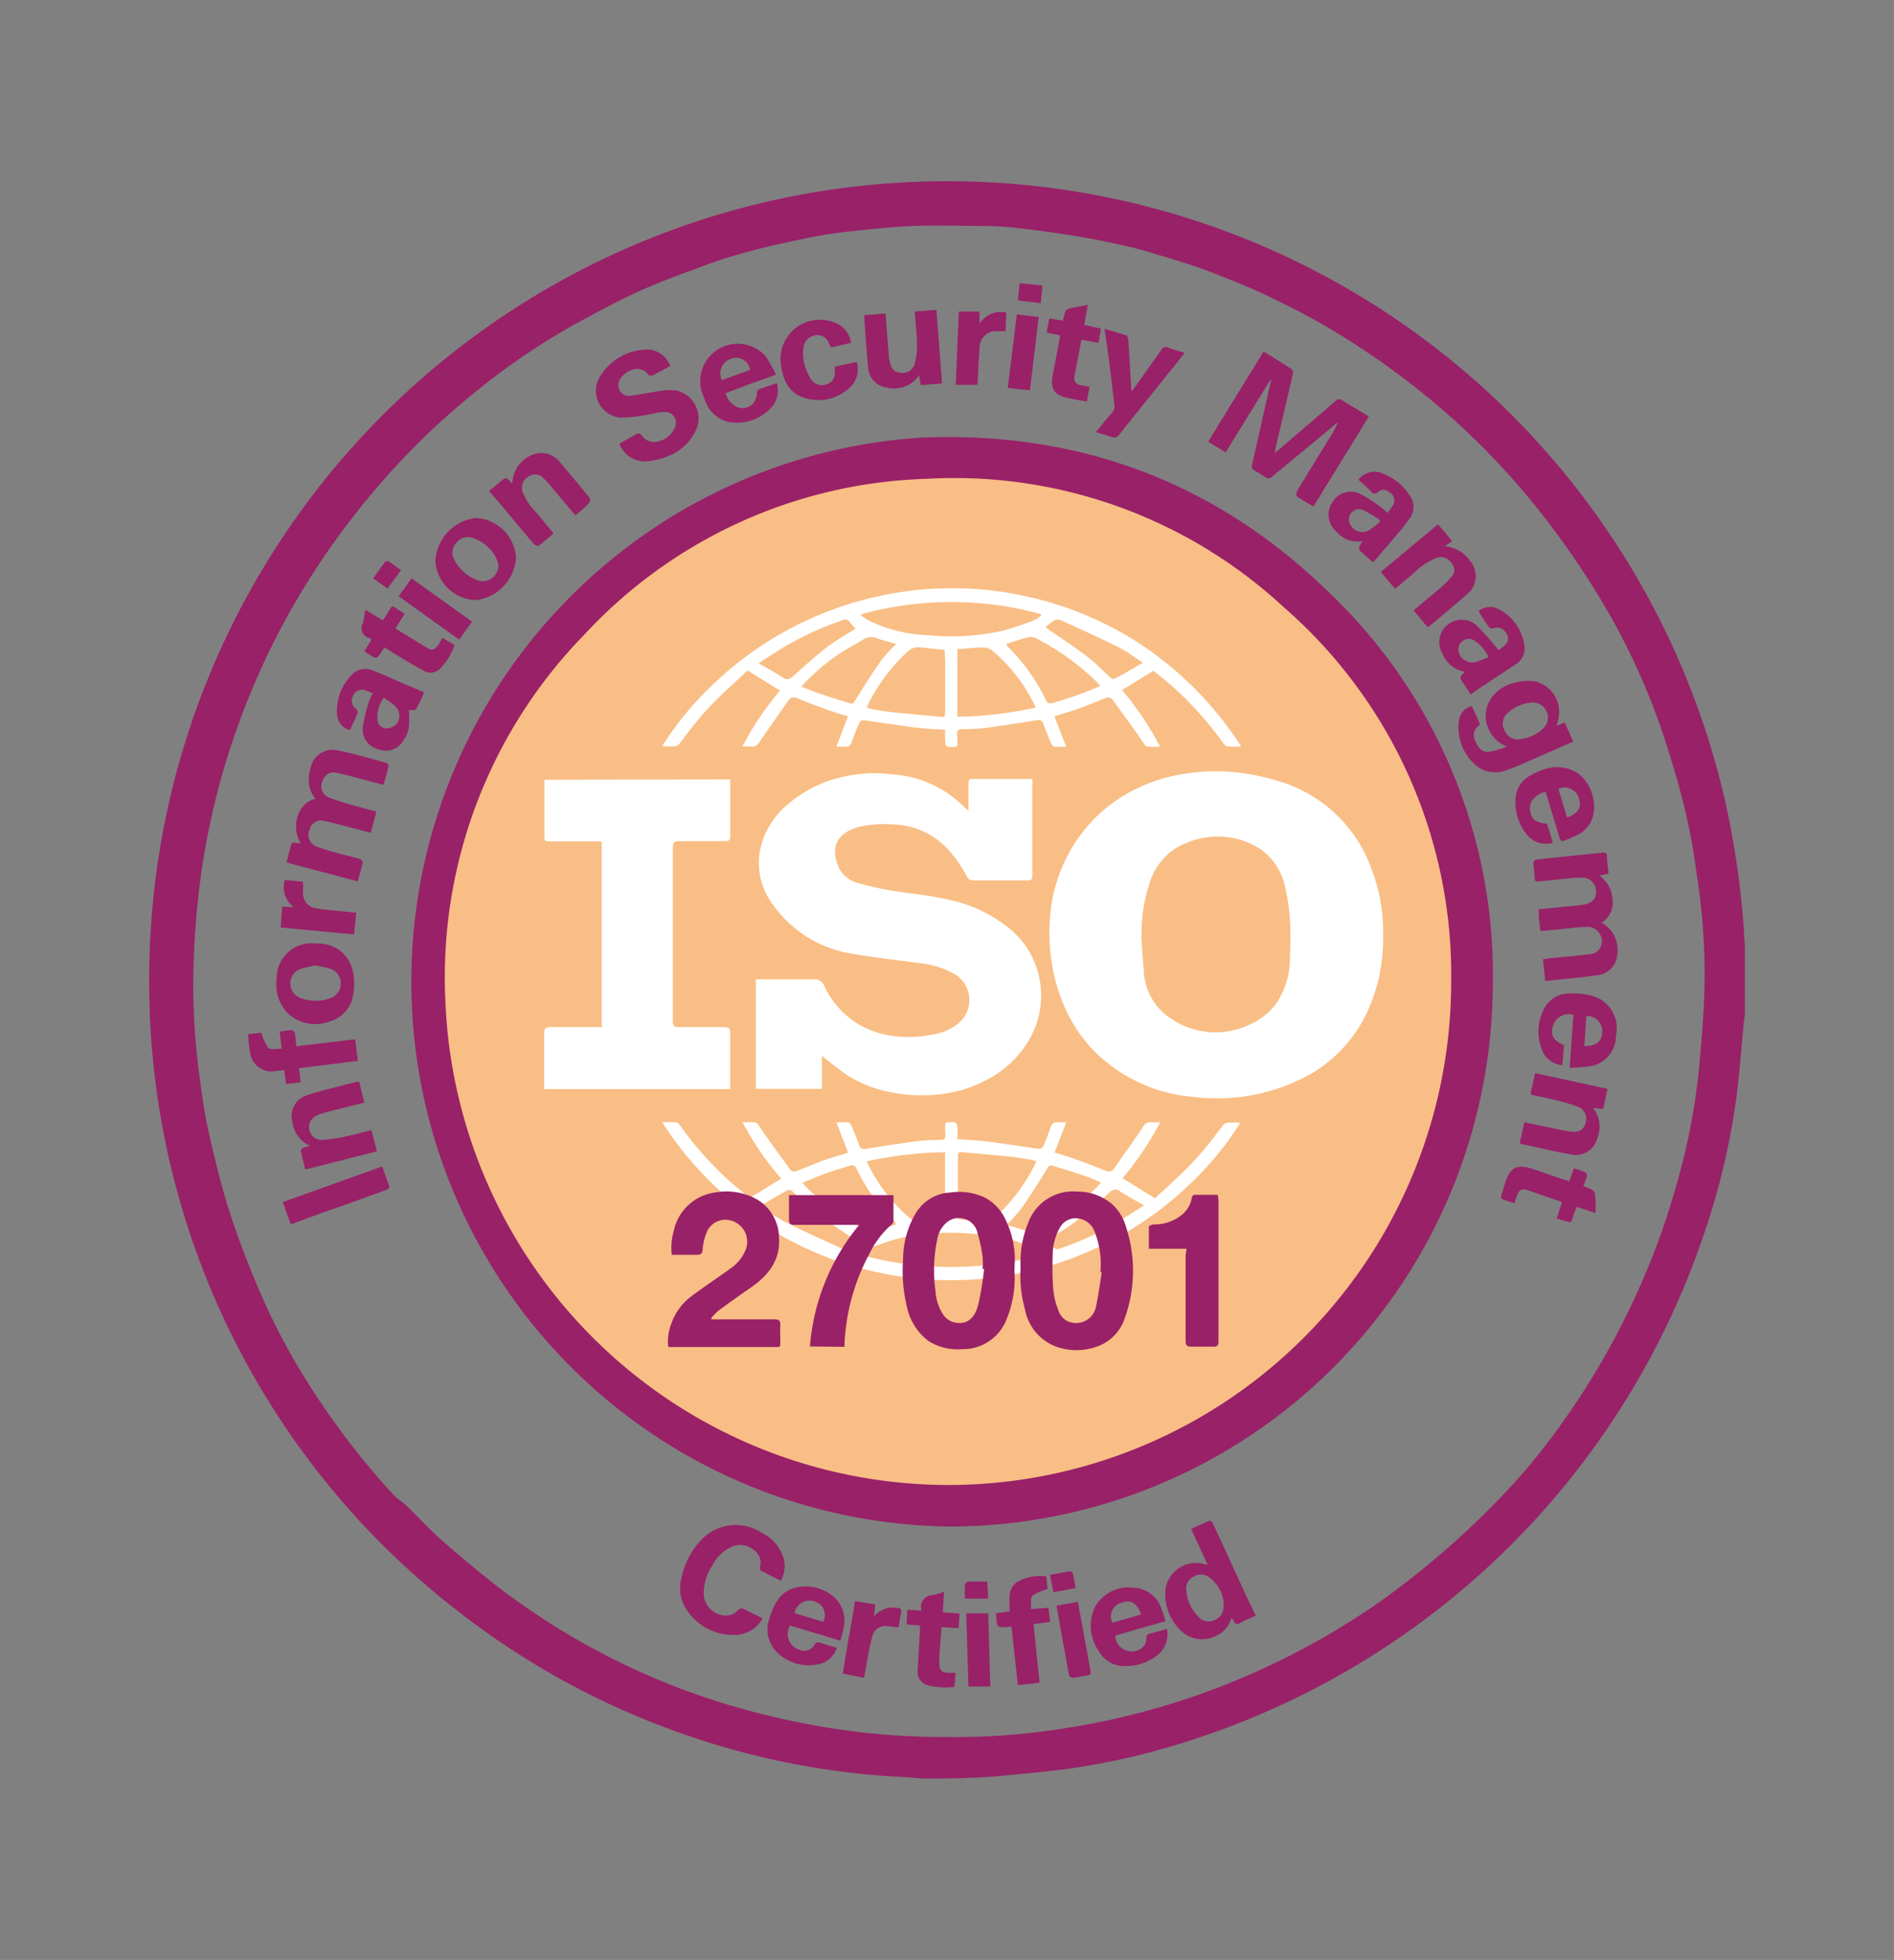 <svg xmlns="http://www.w3.org/2000/svg" id="Layer_1" data-name="Layer 1" viewBox="0 0 187.94 194.4"><rect x="0" y="0" width="187.94" height="194.4" fill="#808080" stroke="none"/><defs><style>.cls-1{fill:#992168;}.cls-2{fill:#f9be85;}.cls-3{fill:#fff;}</style></defs><path class="cls-1" d="M92.11,176.41c-.87,0-1.74-.12-2.62-.16a77,77,0,0,1-20.94-4,78.17,78.17,0,0,1-23.31-12.6A78.84,78.84,0,0,1,14.89,101.2a82.62,82.62,0,0,1,.27-11.56,79.16,79.16,0,0,1,63.1-70.1A80,80,0,0,1,92.06,18a79.12,79.12,0,0,1,79.16,61.62,85.46,85.46,0,0,1,1.84,12.83c0,.45.05.9.08,1.36v6.84c0,.18-.06.35-.08.53-.26,2.63-.44,5.28-.79,7.91a70.84,70.84,0,0,1-2.89,12.42,79.52,79.52,0,0,1-20.75,33,79.53,79.53,0,0,1-30.43,18.09,71.25,71.25,0,0,1-11.8,2.78c-2.52.36-5.07.57-7.6.81-1.15.11-2.31.13-3.46.19Zm2-4.12a69.23,69.23,0,0,0,12-.94,73.56,73.56,0,0,0,13.37-3.45,75.33,75.33,0,0,0,17.16-8.83,84.89,84.89,0,0,0,11.9-10.17,62.2,62.2,0,0,0,6.34-7.59A76.24,76.24,0,0,0,162,129.19a74.58,74.58,0,0,0,4.5-12.19,63.74,63.74,0,0,0,2.09-11c.25-2.72.49-5.45.55-8.18a63.33,63.33,0,0,0-.71-10.65c-.24-1.62-.45-3.25-.79-4.85-.38-1.85-.84-3.69-1.37-5.5-.65-2.2-1.34-4.39-2.15-6.53a70.16,70.16,0,0,0-4-8.62A81.45,81.45,0,0,0,154.52,53a74.69,74.69,0,0,0-9.74-10.9,76.77,76.77,0,0,0-10-7.74,68.37,68.37,0,0,0-8.47-4.75c-2-1-4.11-1.83-6.21-2.64-1.62-.63-3.3-1.13-5-1.64-1.22-.38-2.45-.74-3.69-1-1.61-.37-3.24-.68-4.87-.95q-2.81-.45-5.63-.77a34.25,34.25,0,0,0-3.51-.2c-2.24,0-4.48-.08-6.72,0s-4.46.35-6.69.58c-1.25.14-2.5.34-3.74.59-1.95.4-3.9.82-5.82,1.33-1.74.48-3.47,1-5.17,1.67-2.08.76-4.17,1.53-6.18,2.46s-4.07,2.05-6.07,3.14a67.73,67.73,0,0,0-9.58,6.49,73.89,73.89,0,0,0-7.61,7,77.36,77.36,0,0,0-6.53,7.92A74.28,74.28,0,0,0,23.57,72.1a72,72,0,0,0-2.43,8.24c-.5,2.2-.93,4.42-1.22,6.65-.33,2.45-.56,4.91-.66,7.38a67.11,67.11,0,0,0,.55,12.51c.25,1.78.48,3.58.88,5.33.6,2.65,1.23,5.31,2.06,7.89.88,2.74,1.92,5.44,3.06,8.09a64.52,64.52,0,0,0,5,9.37,77.29,77.29,0,0,0,8.21,10.68c.39.43.92.72,1.34,1.13,1.15,1.11,2.23,2.3,3.43,3.36,1.66,1.47,3.37,2.89,5.11,4.27a71.54,71.54,0,0,0,18.32,10.37,73.48,73.48,0,0,0,9.9,3A72.73,72.73,0,0,0,94.06,172.29Z"></path><path class="cls-1" d="M94.11,151.41a54.06,54.06,0,0,1-2.75-108c15.62-.67,29.23,4.37,40.43,15.27a52.34,52.34,0,0,1,16.33,39.52A53.92,53.92,0,0,1,94.11,151.41Z"></path><path class="cls-2" d="M94,147.29a49.91,49.91,0,0,0,50-49.84,48.34,48.34,0,0,0-16.6-37.21A48.1,48.1,0,0,0,92,47.49,48.24,48.24,0,0,0,58,62.93,48.65,48.65,0,0,0,44.2,99.43,50,50,0,0,0,94,147.29Z"></path><path class="cls-1" d="M135.83,41.31l-5.5,8.93c-.58-.35-1.13-.66-1.64-1-.08,0-.06-.38,0-.51,1.08-1.78,2.17-3.55,3.26-5.33a10.38,10.38,0,0,0,.83-1.55l-2,1.67q-2.28,1.88-4.55,3.76a.49.49,0,0,1-.68.05,10.82,10.82,0,0,0-1.08-.67.43.43,0,0,1-.23-.55c.63-2.76,1.24-5.51,1.86-8.27a.3.3,0,0,0,0-.23l-4.48,7.26-1.73-1.06c1.83-3,3.65-5.94,5.49-8.94,1,.6,1.89,1.16,2.8,1.75a.49.49,0,0,1,.11.45c-.55,2.42-1.12,4.83-1.69,7.25l-.11.63,2.88-2.47c1.07-.91,2.13-1.81,3.18-2.74a.48.48,0,0,1,.68,0C134,40.22,134.91,40.74,135.83,41.31Z"></path><path class="cls-1" d="M35.51,87.42l-7.08-1.87c.16-.63.32-1.25.5-1.87,0-.06.21-.11.31-.11a5,5,0,0,1,.6.1c-1.08-1.85-.15-4.12,1.47-4.44a2.86,2.86,0,0,1-.67-2.08,5.91,5.91,0,0,1,.18-1,2.25,2.25,0,0,1,2.77-1.71c1.6.34,3.18.8,4.76,1.23a.38.38,0,0,1,.2.34c-.13.6-.31,1.19-.49,1.84l-2.37-.63c-.75-.2-1.5-.41-2.27-.56a1.13,1.13,0,0,0-1.41.81,1.16,1.16,0,0,0,.59,1.61,21,21,0,0,0,2.4.78c.75.22,1.52.42,2.35.64l-.56,2.1-2.29-.6c-.75-.19-1.5-.41-2.26-.55a1.15,1.15,0,0,0-1.52.86A1.23,1.23,0,0,0,31.49,84c1.15.4,2.33.71,3.5,1s1.1.29.79,1.41C35.69,86.73,35.61,87,35.51,87.42Z"></path><path class="cls-1" d="M159.4,84.62a1.29,1.29,0,0,1,.06.25c0,.58.1,1.16.15,1.79l-.92.19A3,3,0,0,1,160,89.16a2.33,2.33,0,0,1-1.07,2.36,3.08,3.08,0,0,1,1.54,3.21,2.2,2.2,0,0,1-1.95,2c-1.7.24-3.42.38-5.19.57l-.22-2.16.65-.09c1.3-.13,2.59-.23,3.88-.4a1.29,1.29,0,0,0,1.11-2,1.36,1.36,0,0,0-1.4-.7c-.86,0-1.72.15-2.57.22l-1.92.18c-.05-.39-.1-.74-.14-1.09s0-.68-.07-1.06l2.43-.25c.68-.07,1.36-.11,2-.21,1-.15,1.42-.7,1.27-1.6a1.34,1.34,0,0,0-1.47-1.08c-1,0-1.91.15-2.87.23l-1.36.14c-.24,0-.35,0-.37-.31,0-.5-.1-1-.12-1.5,0-.12.14-.34.24-.35,2.24-.25,4.49-.48,6.74-.71Z"></path><path class="cls-1" d="M61.45,44c.59-.31,1.18-.65,1.79-1a.44.44,0,0,1,.39.13,1.5,1.5,0,0,0,1.6.67A2.33,2.33,0,0,0,67,42.32a1.06,1.06,0,0,0-1.1-1.45c-.66,0-1.31.24-2,.32a12.1,12.1,0,0,1-2.46.22,2.67,2.67,0,0,1-1.9-4.06,5.53,5.53,0,0,1,4.66-2.68,2.44,2.44,0,0,1,2.3,1.64c-.6.32-1.19.65-1.8.95a.44.44,0,0,1-.39-.11c-.86-1.16-2.53-.28-2.88.68a1.06,1.06,0,0,0,1.26,1.41c1-.15,2.05-.36,3.08-.5a4.14,4.14,0,0,1,1.36,0,2.82,2.82,0,0,1,1.93,3.92,5,5,0,0,1-2.84,2.61,7,7,0,0,1-2.21.5A2.74,2.74,0,0,1,61.45,44Z"></path><path class="cls-1" d="M154.43,72l.84-.34.84,1.9-3.79,1.66c-.88.38-1.75.8-2.66,1.1a3,3,0,0,1-3.29-.48,4.93,4.93,0,0,1-1.58-4.5,1.75,1.75,0,0,1,1.26-1.32c.27.59.53,1.15.77,1.73,0,.06,0,.22-.13.27a1.15,1.15,0,0,0-.26,1.54c.25.6.64,1.12,1.36,1a6.87,6.87,0,0,0,1.73-.52,3.26,3.26,0,0,1-1.93-4.05,3.69,3.69,0,0,1,2.65-2.25,4.9,4.9,0,0,1,2.15-.14,3.11,3.11,0,0,1,2.18,3.95C154.54,71.74,154.5,71.84,154.43,72Zm-3.65,1.31a3.82,3.82,0,0,0,2.39-1.11,1.4,1.4,0,0,0,.28-1.66,1.47,1.47,0,0,0-1.51-.85,3.84,3.84,0,0,0-2.29,1,1.37,1.37,0,0,0-.4,1.67A1.51,1.51,0,0,0,150.78,73.35Z"></path><path class="cls-1" d="M75.67,160.52a3.15,3.15,0,0,1-2.77,1.64,5.5,5.5,0,0,1-5-2.89,3.88,3.88,0,0,1-.28-2.76,7.73,7.73,0,0,1,2-3.81,4.72,4.72,0,0,1,6-.65,4.08,4.08,0,0,1,2.19,2.73,3,3,0,0,1-.32,2c-.66-.32-1.32-.65-2-1a.4.4,0,0,1-.08-.35,1.53,1.53,0,0,0-.63-1.71,2.1,2.1,0,0,0-2.25-.27,4.17,4.17,0,0,0-1.82,1.78,5,5,0,0,0-.88,2.89,2.21,2.21,0,0,0,2.66,2.07,1.93,1.93,0,0,0,.73-.46.49.49,0,0,1,.68-.09C74.48,159.92,75.06,160.21,75.67,160.52Z"></path><path class="cls-1" d="M124.61,160.24c-.5.24-1,.43-1.41.67s-.69.25-.85-.26a.25.25,0,0,0-.08-.12l-.09,0a2.72,2.72,0,0,1-1.51,1.72,3,3,0,0,1-3.65-.68,4.92,4.92,0,0,1-1.35-4.08,3.06,3.06,0,0,1,3.51-2.42l.65.15L119,153.4l-.8-1.75c.63-.29,1.22-.57,1.83-.81.07,0,.27.14.32.26,1.16,2.49,2.3,5,3.45,7.48C124.06,159.12,124.33,159.66,124.61,160.24Zm-3.19-1.3a3.53,3.53,0,0,0-1.39-2.46,1.38,1.38,0,0,0-1.6-.09,1.3,1.3,0,0,0-.72,1.33,4.09,4.09,0,0,0,1.21,2.64,1.34,1.34,0,0,0,1.61.32C121.18,160.4,121.46,159.9,121.42,158.94Z"></path><path class="cls-1" d="M134.8,47.58a2,2,0,0,1,2.42-.61,5.57,5.57,0,0,1,2.7,2.23,1.87,1.87,0,0,1,.05,2.08,13.87,13.87,0,0,1-1.15,1.5c-.84,1-1.69,2-2.57,3-.45-.39-.9-.78-1.33-1.19-.08-.08-.07-.3,0-.43a2,2,0,0,1,.3-.49,2.78,2.78,0,0,1-2.67-1,2.17,2.17,0,0,1-.34-2.85A2.13,2.13,0,0,1,135,49a13.8,13.8,0,0,1,2,1.29,7.87,7.87,0,0,1,.68.59,6.21,6.21,0,0,0,.59-.85.89.89,0,0,0-.3-1.13c-.46-.36-.82-.43-1.23-.1a.42.42,0,0,1-.66,0C135.69,48.35,135.25,48,134.8,47.58Zm2.11,4.21,0-.23a16.94,16.94,0,0,0-1.69-1A1,1,0,0,0,134,51a1.05,1.05,0,0,0,.15,1.26,1.31,1.31,0,0,0,1.67.35A11.15,11.15,0,0,0,136.91,51.79Z"></path><path class="cls-1" d="M145.94,68.88c-.35-.54-.68-1-1-1.52A.51.51,0,0,1,145,67c.08-.13.25-.21.37-.37a2.86,2.86,0,0,1-2.21-1.76,2.22,2.22,0,0,1,3.43-2.77,29.43,29.43,0,0,1,2.11,2.39,5,5,0,0,0,.62-.49.87.87,0,0,0,.09-1.27,1,1,0,0,0-1.21-.41.48.48,0,0,1-.43-.09c-.37-.51-.69-1-1.05-1.62a1.83,1.83,0,0,1,1.92-.23,4.79,4.79,0,0,1,2.64,3.75,1.9,1.9,0,0,1-1,1.84c-1,.68-2,1.3-3,2C146.89,68.18,146.45,68.51,145.94,68.88Zm1.76-3.7a3.82,3.82,0,0,0-1.45-1.68,1,1,0,0,0-1.14.1,1,1,0,0,0-.38,1,1.39,1.39,0,0,0,1.64,1.08A11.12,11.12,0,0,0,147.7,65.18Z"></path><path class="cls-1" d="M37,68.75l-.75-.28a.92.92,0,0,0-1.18.48,1,1,0,0,0,.24,1.35c.11.09.22.3.18.4-.23.59-.51,1.15-.77,1.72a1.69,1.69,0,0,1-1.27-1.52,5.09,5.09,0,0,1,1.49-4,1.81,1.81,0,0,1,2-.41c1.07.38,2.09.88,3.14,1.33l2,.85a15.06,15.06,0,0,1-.79,1.67c-.09.14-.52.07-.72.09a10.42,10.42,0,0,1,0,1.76A3.14,3.14,0,0,1,40,73.48a2,2,0,0,1-2.48.83A2,2,0,0,1,36,72.14a15.41,15.41,0,0,1,.59-2.48A5.76,5.76,0,0,1,37,68.75Zm1.08.45a3.25,3.25,0,0,0-.61,2.28.91.91,0,0,0,.83.77,1.41,1.41,0,0,0,.94-.34,1.28,1.28,0,0,0,0-1.84A10,10,0,0,0,38.09,69.2Z"></path><path class="cls-1" d="M31.28,93.58c2.84-.07,4.19,2.14,3.8,4.8a3.24,3.24,0,0,1-2.36,2.93,4,4,0,0,1-4.26-.9,4.13,4.13,0,0,1-1-3.35A3.44,3.44,0,0,1,31.28,93.58Zm0,2.18a14.52,14.52,0,0,0-1.45.34,1.53,1.53,0,0,0,0,2.89,4.19,4.19,0,0,0,2.86.05,1.56,1.56,0,0,0,1.13-1.47,1.52,1.52,0,0,0-1.15-1.51A13.78,13.78,0,0,0,31.26,95.76Z"></path><path class="cls-1" d="M77,37.17l-2.56.91L72,39a2.09,2.09,0,0,0,1.2,1.4A1.43,1.43,0,0,0,74.75,40a1.87,1.87,0,0,0,.37-1c0-.25.08-.37.32-.44L77.09,38a2.51,2.51,0,0,1-.65,2.52,4.61,4.61,0,0,1-4.11,1.34,3.23,3.23,0,0,1-2.42-2.32,3.72,3.72,0,0,1,6-4.28A12.38,12.38,0,0,1,77,37.17Zm-2.57-.48a1.39,1.39,0,0,0-1.84-1.12,1.51,1.51,0,0,0-.95,2.13Z"></path><path class="cls-1" d="M115.79,161.56a2.62,2.62,0,0,1-.92,2.6,5,5,0,0,1-3.46,1.08,2.81,2.81,0,0,1-2.38-1.48,4.33,4.33,0,0,1-.37-4.37,3.83,3.83,0,0,1,3.85-1.91,3.06,3.06,0,0,1,2.79,2.23c.13.33.22.68.36,1.08l-5,1.44a1.63,1.63,0,0,0,2.38,1.39,1.17,1.17,0,0,0,.71-1.13c0-.32.13-.41.4-.48C114.7,161.89,115.21,161.73,115.79,161.56Zm-2.57-1.42c-.38-1.19-1.08-1.55-2.08-1.12a1.42,1.42,0,0,0-.77,1.94Z"></path><path class="cls-1" d="M51.2,55.3a4.5,4.5,0,0,1-4,4.22,4.15,4.15,0,0,1-4-3.83,4.54,4.54,0,0,1,4-4.31A4.19,4.19,0,0,1,51.2,55.3Zm-1.75.7a2.62,2.62,0,0,0-.16-.53,4,4,0,0,0-2.38-2.11,1.42,1.42,0,0,0-1.62.48,1.35,1.35,0,0,0-.23,1.63,4.16,4.16,0,0,0,2.44,2.12A1.55,1.55,0,0,0,49.45,56Z"></path><path class="cls-1" d="M155.76,105.91c.13-1.86.25-3.56.37-5.25a1.63,1.63,0,0,0-2,1c-.22.75-.27,1.45,1.06,2l-.16,2a2.41,2.41,0,0,1-2.07-1.65,4.83,4.83,0,0,1,.25-3.92,2.72,2.72,0,0,1,2.34-1.54,7.49,7.49,0,0,1,2.5.24,3.32,3.32,0,0,1,2.3,3.91,3.1,3.1,0,0,1-2.25,3A14.38,14.38,0,0,1,155.76,105.91Zm1.65-5.15-.2,3c1.12,0,1.71-.41,1.78-1.32A1.54,1.54,0,0,0,157.41,100.76Z"></path><path class="cls-1" d="M153.35,78.54c-1,.27-1.61.95-1.54,1.72.08.95.56,1.36,1.69,1.44.07.19.14.39.2.59.13.43.26.87.38,1.3a2.44,2.44,0,0,1-2.58-.81,5.1,5.1,0,0,1-1.12-3.45,2.78,2.78,0,0,1,1.45-2.4c1.48-.84,3-1.23,4.62-.3s2.73,4.45.41,6a11,11,0,0,1-1.63.75c-.28.13-.4,0-.48-.27-.41-1.42-.85-2.83-1.28-4.24C153.44,78.78,153.4,78.68,153.35,78.54Zm2.15,2.54c1.14-.39,1.51-1.08,1.14-2a1.46,1.46,0,0,0-2-.83Z"></path><path class="cls-1" d="M83.39,162.73l-5-1.5a1.63,1.63,0,0,0,.94,2.4,1.13,1.13,0,0,0,1.48-.49.43.43,0,0,1,.6-.2l1.61.51A2.35,2.35,0,0,1,81.49,165a4.53,4.53,0,0,1-4.42-1.14,3.21,3.21,0,0,1-.64-3.54c.44-1.48,1.22-2.69,2.91-2.92a4.24,4.24,0,0,1,3.55,1.13,3.19,3.19,0,0,1,.81,3A10.64,10.64,0,0,1,83.39,162.73ZM78.84,160l2.83.86a1.38,1.38,0,0,0-.78-2A1.53,1.53,0,0,0,78.84,160Z"></path><path class="cls-1" d="M57.09,51.12,54.47,48a5.73,5.73,0,0,0-.54-.56,1.11,1.11,0,0,0-1.47-.18,1.26,1.26,0,0,0-.61,1.5,5.68,5.68,0,0,0,1.39,2.09c.55.68,1.11,1.35,1.7,2.06-.51.43-1,.85-1.48,1.22-.08.06-.39-.06-.49-.18-1.09-1.27-2.16-2.56-3.23-3.85l-1.21-1.4c.5-.41,1-.83,1.47-1.21a.42.42,0,0,1,.36,0,3.82,3.82,0,0,1,.45.49c0-.18.06-.29.07-.41A3.11,3.11,0,0,1,53.16,45a2.33,2.33,0,0,1,2.43.88q1.48,1.73,2.91,3.49a.51.51,0,0,1,0,.47C58.1,50.3,57.62,50.68,57.09,51.12Z"></path><path class="cls-1" d="M141.67,62.23l-1.4-1.69c.92-.77,1.81-1.5,2.69-2.25a9.13,9.13,0,0,0,1-1,1,1,0,0,0,.07-1.43,1.25,1.25,0,0,0-1.43-.55,6.68,6.68,0,0,0-2.33,1.56c-.6.49-1.19,1-1.84,1.53l-1.41-1.67L142.69,52l1.4,1.66-.72.53a3.35,3.35,0,0,1,2.48,1.41,2.34,2.34,0,0,1-.36,3.42c-1,.87-2,1.7-3,2.55Z"></path><path class="cls-1" d="M36.86,112.09l.54,2.11L30.29,116c-.15-.62-.31-1.22-.44-1.84,0-.08.1-.25.2-.3a4.42,4.42,0,0,1,.73-.2A3,3,0,0,1,29,111.19a2.13,2.13,0,0,1,1.36-2.52c1.27-.45,2.59-.73,3.89-1.08.34-.09.69-.16,1-.26s.42-.06.48.27c.11.57.27,1.13.43,1.76l-2.76.7c-.59.15-1.2.28-1.78.49s-1,.69-.95,1.29A1.23,1.23,0,0,0,32,113.06a13.36,13.36,0,0,0,2.34-.35C35.16,112.54,36,112.31,36.86,112.09Z"></path><path class="cls-1" d="M159.51,108l-.43,2-1-.11a3,3,0,0,1,.45,2.92,2.23,2.23,0,0,1-2.8,1.66c-1.6-.27-3.18-.68-4.76-1-.05,0-.08-.05-.16-.09l.45-2.07,1.8.38c.91.19,1.81.41,2.73.54s1.33-.15,1.54-.83a1.28,1.28,0,0,0-.79-1.64,18.14,18.14,0,0,0-2.42-.7c-.63-.16-1.27-.29-1.91-.41-.22,0-.37-.1-.3-.38.14-.58.27-1.17.42-1.83Z"></path><path class="cls-1" d="M91.2,37.23A3,3,0,0,1,88,38.44a2.13,2.13,0,0,1-1.86-2c-.17-1.65-.26-3.31-.38-5a1.25,1.25,0,0,1,0-.18l2.11-.17c.1,1.36.2,2.67.31,4a4.19,4.19,0,0,0,.17,1c.19.62.48.85,1,.87a1.21,1.21,0,0,0,1.38-.77A6.48,6.48,0,0,0,91,34.36c0-1.14-.15-2.27-.24-3.46l2.16-.17c.19,2.45.37,4.85.56,7.31l-2.12.15Z"></path><path class="cls-1" d="M109.6,32.62c.79.23,1.49.42,2.17.66.11,0,.18.31.19.48.11,1.62.2,3.24.3,4.87a1.08,1.08,0,0,0,0,.2c.1-.12.19-.2.25-.29q1.36-1.9,2.72-3.82a.5.5,0,0,1,.67-.25c.52.19,1,.33,1.66.52-.5.63-.94,1.2-1.4,1.76-1.69,2.11-3.39,4.21-5.07,6.32a.61.61,0,0,1-.82.26c-.46-.17-.95-.29-1.52-.46.55-.67,1-1.3,1.57-1.9a1.05,1.05,0,0,0,.25-.93C110.27,37.61,110,35.18,109.6,32.62Z"></path><path class="cls-1" d="M82.83,36.37,85,35.9a2.41,2.41,0,0,1-.63,2.49A4.45,4.45,0,0,1,80,39.51c-1.63-.4-2.28-1.71-2.49-3.22A3.9,3.9,0,0,1,82.82,32,2.5,2.5,0,0,1,84.45,34l-2,.47-.16-.31A1.21,1.21,0,0,0,81,33.24a1.43,1.43,0,0,0-1.28,1.22,4.7,4.7,0,0,0,.66,3,1.3,1.3,0,0,0,1.66.65c.64-.23.86-.64.79-1.48A2.93,2.93,0,0,1,82.83,36.37Z"></path><path class="cls-1" d="M24.62,102.58l1.32-.15a4.43,4.43,0,0,0,.68,1.5c.24.23.84.07,1.33.1l-.19-1.71c.43-.06.83-.13,1.23-.15.08,0,.24.19.26.31.08.41.11.83.16,1.3l5.83-.7.27,2.15-5.83.72.15,1.4-1.43.17-.2-1.38-.85.09a2.12,2.12,0,0,1-2.53-1.85A16.23,16.23,0,0,1,24.62,102.58Z"></path><path class="cls-1" d="M102.55,161.09l.61,5.82-2.16.23-.63-5.81a9.59,9.59,0,0,1-1.06.07c-.12,0-.33-.13-.35-.24a9.6,9.6,0,0,1-.13-1.15l1.36-.18c0-1-.28-2.15.72-2.91a4.58,4.58,0,0,1,2.9-.56l.15,1.25a4.91,4.91,0,0,0-1.51.66c-.23.23-.11.82-.15,1.33l1.74-.13.16,1.4Z"></path><path class="cls-1" d="M39.24,62.34l3.27,2c.4.24.69,0,.92-.29s.27-.47.46-.79l1.22.72a6.43,6.43,0,0,1-1.46,2.36,1.32,1.32,0,0,1-1.55.22c-.72-.37-1.41-.8-2.11-1.21l-1.85-1.14c-.21.32-.39.63-.6.91a.4.4,0,0,1-.38.11c-.34-.17-.66-.4-1-.62l.69-1.17a.65.65,0,0,0-.2-.15A1,1,0,0,1,36,61.83a12.36,12.36,0,0,0,.24-1.35L38,61.53c.24-.38.48-.75.7-1.12s.28-.28.51-.13l.94.59Z"></path><path class="cls-1" d="M154.47,120.85l.53-1.62-2.25-.78c-.38-.13-.76-.27-1.15-.39-.6-.19-.81-.09-1.06.5-.1.25-.17.52-.25.76-.06,0-.09,0-.12,0-1.43-.54-1.38-.11-.9-1.72.56-1.9,1.23-2.22,3.09-1.57l2.9,1c.13,0,.27.08.45.13l.47-1.27c.21.06.4.11.58.18.82.29.82.29.52,1.13l-.16.44.21.1c.93.34.93.34,1,1.3,0,.4,0,.81,0,1.28l-1.88-.62a11,11,0,0,0-.43,1.21c-.08.34-.25.36-.52.26S154.86,121,154.47,120.85Z"></path><path class="cls-1" d="M105.21,33.27,103.86,33l.26-1.42,1.34.23.09-.29c.21-.89.21-.89,1.15-1.05l1.24-.23-.35,2,1.65.35L109,34l-1.7-.3c-.23,1.25-.47,2.46-.69,3.67a.67.67,0,0,0,.58.82c.28.07.57.11.92.18l-.26,1.46c-.82-.16-1.59-.25-2.33-.47-1-.29-1.29-1-1.06-2.14S104.94,34.62,105.21,33.27Z"></path><path class="cls-1" d="M93.55,159.92l1.66.12-.09,1.45-1.69-.1c-.07.94-.15,1.87-.22,2.8,0,.18,0,.36,0,.54-.06,1,.23,1.23,1.19,1.19h.41l-.09,1.4a7.08,7.08,0,0,1-2.72-.18,1.33,1.33,0,0,1-.94-1.4c.06-1.36.15-2.73.23-4.09,0-.13,0-.26,0-.42l-1.33-.11.07-1.45,1.35.09s.06-.07.05-.1a1.14,1.14,0,0,1,1.12-1.44,7.82,7.82,0,0,0,1.13-.34Z"></path><path class="cls-1" d="M28.85,121.44l-.79-2.21,9.86-3.53c.25.7.51,1.36.72,2,0,.07-.14.27-.26.31-2.21.8-4.43,1.59-6.64,2.37Z"></path><path class="cls-1" d="M97,38.17H94.84l.3-7.27H97.2v1.21A2.51,2.51,0,0,1,99.86,31l-.08,1.85c-.3,0-.56,0-.81,0a1.63,1.63,0,0,0-1.77,1.67C97.11,35.72,97.06,36.94,97,38.17Z"></path><path class="cls-1" d="M28,89.92l1.15.06a2.5,2.5,0,0,1-.9-2.7l1.82.18c0,.35,0,.66,0,1a1.5,1.5,0,0,0,1.34,1.64c.6.11,1.22.16,1.84.22s1.35.14,2.1.21l-.22,2.15L27.85,92Z"></path><path class="cls-1" d="M84.85,158.81l2,.33-.13,1.2a2.4,2.4,0,0,1,2.29-.86c.36,0,.48.15.4.52s-.17.92-.25,1.41c-.41,0-.79-.11-1.17-.13a1.32,1.32,0,0,0-1.42,1,21.68,21.68,0,0,0-.52,2.42c-.11.55-.2,1.11-.31,1.72L83.63,166C84,163.62,84.44,161.24,84.85,158.81Z"></path><path class="cls-1" d="M46.84,61.66l-1.28,1.78-6-4.3,1.28-1.78Z"></path><path class="cls-1" d="M104.88,159.26l2.07-.38c.21,1.11.41,2.19.61,3.27s.42,2.37.65,3.55c.06.31,0,.45-.32.48s-.92.19-1.39.24c-.13,0-.39-.12-.41-.21-.43-2.28-.83-4.57-1.24-6.86C104.84,159.34,104.86,159.32,104.88,159.26Z"></path><path class="cls-1" d="M100.9,31.19l2.17.25-.87,7.28L100,38.48Z"></path><path class="cls-1" d="M98.27,167.28H96.1c-.07-2.39-.15-4.8-.22-7.26h2.18C98.13,162.38,98.2,164.78,98.27,167.28Z"></path><path class="cls-1" d="M38.46,58.37l-1.43-1c.4-.56.77-1.1,1.16-1.61a.36.36,0,0,1,.35-.09c.42.27.81.57,1.25.88Z"></path><path class="cls-1" d="M106.73,157.52l-2.2.4-.34-1.72c.7-.12,1.36-.25,2-.35a.34.34,0,0,1,.26.19C106.58,156.51,106.64,157,106.73,157.52Z"></path><path class="cls-1" d="M98.06,158.56H95.75a12.82,12.82,0,0,1,0-1.38.5.5,0,0,1,.35-.31c.6,0,1.19,0,1.86,0Z"></path><path class="cls-1" d="M103.27,30.07,101,29.8l.18-1.71,2.26.23Z"></path><path class="cls-3" d="M137.24,92.73a17.08,17.08,0,0,1-1.32,7.06,13.93,13.93,0,0,1-5.88,6.75,19.07,19.07,0,0,1-11.66,2.25,15.56,15.56,0,0,1-7.89-2.91,14.32,14.32,0,0,1-4.7-5.67,17.72,17.72,0,0,1-1.42-4.68,19.47,19.47,0,0,1-.14-5,15.57,15.57,0,0,1,1.89-6,14.9,14.9,0,0,1,5.09-5.43,16.31,16.31,0,0,1,6.07-2.31,19.35,19.35,0,0,1,5.15-.2,21.62,21.62,0,0,1,4.21.82,14,14,0,0,1,9.58,9.15A16.76,16.76,0,0,1,137.24,92.73Zm-24,0c.08,1.17.14,2.33.26,3.5a5.91,5.91,0,0,0,2.66,4.78,7.87,7.87,0,0,0,7.92.58,6.65,6.65,0,0,0,2.47-1.93A8,8,0,0,0,128,94.92c.05-1.21.07-2.43,0-3.63a19.42,19.42,0,0,0-.48-3.31,6.1,6.1,0,0,0-2.58-3.85,7.88,7.88,0,0,0-6.88-.65A6.19,6.19,0,0,0,114,87.85,14.7,14.7,0,0,0,113.29,92.75Z"></path><path class="cls-3" d="M81.56,104.64V108H75V97.14h.52c1.76,0,3.52,0,5.27,0a1,1,0,0,1,1,.64,8.68,8.68,0,0,0,3.25,3.72,9,9,0,0,0,3.5,1.24,11.53,11.53,0,0,0,4.06-.14,4.92,4.92,0,0,0,2.78-1.36,3,3,0,0,0-.77-4.69,9,9,0,0,0-3.19-1c-2.22-.31-4.45-.54-6.65-.92a11.88,11.88,0,0,1-8.06-4.88,6.93,6.93,0,0,1-1.35-5.09,7.9,7.9,0,0,1,2.4-4.51,12.76,12.76,0,0,1,4-2.53,14.11,14.11,0,0,1,6.74-.82,11.1,11.1,0,0,1,7.34,3.41,2.35,2.35,0,0,0,.26.16V79.14c0-.49,0-1,0-1.46,0-.33.11-.43.43-.42.92,0,1.85,0,2.78,0s2,0,3.12,0a4.57,4.57,0,0,1,0,.49c0,3,0,6.06,0,9.09,0,.36-.08.49-.46.49q-2.69,0-5.37,0a.71.71,0,0,1-.68-.44,12.26,12.26,0,0,0-2.2-3,7.68,7.68,0,0,0-5.18-2.12,10.7,10.7,0,0,0-3.47.29c-1.8.55-2.69,1.75-1.94,3.76a2.93,2.93,0,0,0,2,1.76,27.1,27.1,0,0,0,3.21.73c1.93.33,3.89.48,5.8.93a14,14,0,0,1,6.12,2.94,8.45,8.45,0,0,1,3,5.69,8.59,8.59,0,0,1-1.08,5.15,10.31,10.31,0,0,1-4.3,4.1,12.44,12.44,0,0,1-4.18,1.36,15.66,15.66,0,0,1-5.33-.15,12.08,12.08,0,0,1-4.11-1.57c-.9-.56-1.71-1.27-2.57-1.91Z"></path><path class="cls-3" d="M72.46,77.31v.58c0,1.7,0,3.39,0,5.08,0,.4-.17.46-.5.46-1.51,0-3,0-4.54,0-.46,0-.65.1-.65.62q0,8.63,0,17.25c0,.44.13.59.58.58,1.49,0,3,0,4.49,0,.47,0,.62.13.61.61,0,1.83,0,3.67,0,5.54H54c0-.16,0-.31,0-.45,0-1.69,0-3.38,0-5.08,0-.45.11-.63.6-.62,1.47,0,2.93,0,4.4,0h.71V83.46c-.26,0-.5,0-.74,0H54.47c-.29,0-.45-.05-.45-.4,0-1.82,0-3.65,0-5.47a1.19,1.19,0,0,1,0-.25Z"></path><path class="cls-3" d="M115.11,74.06a10.07,10.07,0,0,1-1.25,0c-.13,0-.27-.2-.37-.34-1-1.46-2.08-2.93-3.14-4.39a.56.56,0,0,0-.5-.14c-.92.34-1.82.74-2.75,1.07s-1.63.52-2.47.79l1.16,3a5.62,5.62,0,0,1-1.18,0c-.15,0-.3-.29-.38-.48q-.37-.87-.69-1.77c-.12-.35-.33-.41-.67-.36-1.71.27-3.42.54-5.13.77-.74.09-1.49.09-2.24.12-.36,0-.58.08-.52.54a7.07,7.07,0,0,1,0,1.13c-.07,0-.09.07-.12.07-1.07.06-1.07.06-1.08-1v-.69c-.92-.06-1.83-.08-2.72-.19-1.75-.22-3.5-.49-5.24-.75-.27,0-.44,0-.54.25a16.36,16.36,0,0,0-.7,1.75c-.13.46-.32.68-.81.62-.22,0-.45,0-.78,0l1.15-3c-.72-.23-1.45-.45-2.15-.7-.94-.34-1.87-.68-2.78-1.07-.42-.17-.72-.19-1,.22-.94,1.36-1.92,2.69-2.83,4.07-.23.35-.44.52-.84.47s-.52,0-.88,0a30.15,30.15,0,0,1,3.74-5.55l-3.22-2c-1.26,1.2-2.61,2.37-3.82,3.66-1.06,1.12-2,2.37-2.92,3.58-.34.44-.81.21-1.21.31a1.63,1.63,0,0,1-.5-.07,31.34,31.34,0,0,1,4.79-5.87,34.28,34.28,0,0,1,42.34-4.42,34.47,34.47,0,0,1,10.3,10.35,11.39,11.39,0,0,1-1.34,0,.75.75,0,0,1-.44-.33,33.75,33.75,0,0,0-5-5.59c-.63-.56-1.29-1.07-1.92-1.59l-3.12,1.91A30,30,0,0,1,115.11,74.06ZM85.47,60.92l0,.15c.24.15.46.33.71.46A14.32,14.32,0,0,0,92.07,63a23.58,23.58,0,0,0,7.49-.45c1-.26,2-.64,3-1a3.69,3.69,0,0,0,.76-.5l-.07-.15A33.62,33.62,0,0,0,85.47,60.92Zm8.26,3.53-2.51-.25a1.44,1.44,0,0,0-1.14.41A17.78,17.78,0,0,0,86,70.17a4.47,4.47,0,0,0,.52.17c.7.12,1.4.24,2.11.31,1.58.17,3.16.3,4.74.45.31,0,.42,0,.42-.39,0-1.71,0-3.42,0-5.13ZM95,71.09a37.91,37.91,0,0,0,7.78-.91,16.42,16.42,0,0,0-4.34-5.67,1.49,1.49,0,0,0-.83-.29c-.76,0-1.52.09-2.28.15-.11,0-.21,0-.33,0Zm-15.5-3c.6.24,1.14.47,1.69.66,1,.35,2.09.67,3.13,1,.27.1.37,0,.52-.25.84-1.35,1.69-2.7,2.6-4a15.84,15.84,0,0,1,1.49-1.63c-.7-.2-1.36-.35-2-.59a1.41,1.41,0,0,0-1.32.19c-.76.46-1.56.87-2.3,1.36A20.2,20.2,0,0,0,79.51,68.11Zm29.67-.06c-.18-.2-.29-.34-.41-.46a25.29,25.29,0,0,0-5.85-4.21,1.29,1.29,0,0,0-.77-.18c-.76.18-1.5.44-2.25.67,0,.06,0,.11,0,.15a1.71,1.71,0,0,0,.22.25,18.54,18.54,0,0,1,3.66,5.17c.18.39.42.39.74.3.77-.24,1.54-.47,2.3-.74S108.36,68.39,109.18,68.05ZM84.9,62.35c-.2-.22-.41-.43-.59-.66a.54.54,0,0,0-.71-.17A30.09,30.09,0,0,0,78.11,64c-.92.54-1.82,1.14-2.84,1.78.88.52,1.65.93,2.38,1.41.49.32.77.15,1.15-.21,1-.9,2-1.79,3-2.59S83.88,63,84.9,62.35Zm28.51,3.38c-.89-.57-1.65-1.15-2.48-1.57-1.81-.9-3.66-1.73-5.51-2.57a1,1,0,0,0-.77-.09,4.83,4.83,0,0,0-.89.73c1.52,1.07,3,2,4.36,3.09.72.54,1.33,1.22,2,1.83.12.11.37.23.47.18C111.52,66.84,112.42,66.31,113.41,65.73Z"></path><path class="cls-3" d="M73.68,111.32a10.07,10.07,0,0,1,1.25,0c.13,0,.27.2.37.33,1,1.47,2.08,2.94,3.14,4.4a.56.56,0,0,0,.5.14c.92-.34,1.82-.74,2.75-1.08s1.63-.52,2.47-.78l-1.16-3a6.46,6.46,0,0,1,1.18,0c.15,0,.3.3.38.49q.38.87.69,1.77c.12.34.33.41.67.36,1.71-.27,3.42-.54,5.13-.77.74-.1,1.49-.09,2.24-.12.36,0,.58-.08.52-.54a7,7,0,0,1,0-1.13c.07,0,.09-.07.12-.07,1.07-.07,1.07-.07,1.08,1V113c.92.06,1.83.08,2.72.19,1.75.22,3.5.49,5.24.75.27,0,.44,0,.54-.25a16.52,16.52,0,0,0,.7-1.76c.13-.45.32-.67.81-.62a6.39,6.39,0,0,0,.78,0l-1.15,3c.72.23,1.44.44,2.15.7.94.33,1.87.68,2.78,1.06.42.18.72.2,1-.21.94-1.36,1.92-2.69,2.83-4.07a.8.8,0,0,1,.84-.48,8.24,8.24,0,0,0,.88,0,30.84,30.84,0,0,1-3.74,5.55l3.22,2c1.26-1.19,2.61-2.36,3.82-3.66,1.06-1.12,2-2.36,2.92-3.58.34-.43.8-.2,1.2-.3a1.65,1.65,0,0,1,.51.07,31.34,31.34,0,0,1-4.79,5.87A34.28,34.28,0,0,1,76,121.65a34.47,34.47,0,0,1-10.3-10.35c.54,0,.95,0,1.34,0a.79.79,0,0,1,.44.33,33.82,33.82,0,0,0,5,5.6c.63.56,1.29,1.07,1.92,1.59l3.12-1.91A30.32,30.32,0,0,1,73.68,111.32Zm29.64,13.14,0-.15c-.24-.16-.47-.33-.71-.46a14.17,14.17,0,0,0-5.93-1.46,23.87,23.87,0,0,0-7.49.44c-1,.27-2,.64-3,1a4.21,4.21,0,0,0-.76.51l.07.15A33.83,33.83,0,0,0,103.32,124.46Zm-8.26-3.53c.87.08,1.69.15,2.51.25a1.4,1.4,0,0,0,1.13-.41,17.77,17.77,0,0,0,4.14-5.56,2.42,2.42,0,0,0-.52-.17c-.7-.12-1.4-.25-2.11-.32-1.58-.16-3.16-.29-4.74-.44-.31,0-.42,0-.42.39,0,1.71,0,3.42,0,5.13Zm-1.28-6.64a38.52,38.52,0,0,0-7.78.9,16.46,16.46,0,0,0,4.34,5.68,1.48,1.48,0,0,0,.83.28c.76,0,1.52-.09,2.28-.14l.33-.05Zm15.5,3c-.6-.24-1.14-.48-1.69-.67-1-.35-2.09-.66-3.13-1-.27-.09-.38,0-.52.25-.84,1.35-1.69,2.71-2.6,4a14.93,14.93,0,0,1-1.49,1.64,20.11,20.11,0,0,1,2,.59,1.41,1.41,0,0,0,1.32-.19c.76-.46,1.56-.87,2.3-1.36A20.2,20.2,0,0,0,109.28,117.27Zm-29.67,0c.18.21.29.35.41.47a25.41,25.41,0,0,0,5.84,4.2,1.26,1.26,0,0,0,.78.18c.76-.18,1.5-.44,2.25-.67,0,0,0-.11,0-.14a1.78,1.78,0,0,0-.22-.26A18.26,18.26,0,0,1,85,115.93c-.18-.38-.42-.38-.74-.29-.77.24-1.54.46-2.3.74S80.43,117,79.61,117.32ZM103.88,123c.21.22.42.42.6.65a.53.53,0,0,0,.71.18,29.47,29.47,0,0,0,5.49-2.49c.92-.54,1.82-1.13,2.84-1.78-.88-.51-1.65-.92-2.38-1.4-.49-.32-.77-.16-1.15.2a38.93,38.93,0,0,1-3,2.6C106,121.74,104.91,122.36,103.88,123Zm-28.5-3.39a25.73,25.73,0,0,0,2.48,1.57c1.81.91,3.66,1.74,5.51,2.58a1,1,0,0,0,.77.09,4.83,4.83,0,0,0,.89-.73c-1.52-1.07-3-2-4.36-3.09-.72-.54-1.33-1.23-2-1.83-.12-.11-.37-.24-.47-.18C77.27,118.54,76.37,119.07,75.38,119.64Z"></path><path class="cls-1" d="M100.66,126a10.78,10.78,0,0,1-.74,4.76,4.65,4.65,0,0,1-4.47,3.06,5.36,5.36,0,0,1-3.33-.82,5.69,5.69,0,0,1-2.1-3.27,15.16,15.16,0,0,1-.41-4.79,9.11,9.11,0,0,1,1.29-4.66,4.26,4.26,0,0,1,3.4-2,6,6,0,0,1,3.5.54,4.7,4.7,0,0,1,2,2.2,9,9,0,0,1,.9,4.05Zm-3-.13H97.5a7.07,7.07,0,0,0,0-1.22,16,16,0,0,0-.6-2.68A1.9,1.9,0,0,0,94,121.2a2.83,2.83,0,0,0-1,1.74,14.73,14.73,0,0,0-.17,5.13,4.73,4.73,0,0,0,.76,2.32,2,2,0,0,0,.91.72c1.32.38,2.17-.21,2.56-1.67A29.79,29.79,0,0,0,97.65,125.89Z"></path><path class="cls-1" d="M101.27,125.73a10.36,10.36,0,0,1,.72-4.35,4.74,4.74,0,0,1,4.92-3.19,5.3,5.3,0,0,1,3.4,1.21,4.74,4.74,0,0,1,1.43,2.32,13.92,13.92,0,0,1-.12,9,4.45,4.45,0,0,1-2.48,2.73,6,6,0,0,1-4.1.2,4.88,4.88,0,0,1-3.32-3.72A12.64,12.64,0,0,1,101.27,125.73Zm8.06.45-.14,0a8.77,8.77,0,0,0-.6-4.09,2,2,0,0,0-1.66-1.24,1.75,1.75,0,0,0-1.75.9,5.53,5.53,0,0,0-.72,2.74,28.54,28.54,0,0,0,.06,3.46,7.06,7.06,0,0,0,.5,2,1.74,1.74,0,0,0,1.51,1.26,2,2,0,0,0,2.22-1.59C109,128.48,109.14,127.32,109.33,126.18Z"></path><path class="cls-1" d="M70.6,130.86h2.58c1.22,0,2.44,0,3.66,0,.42,0,.62.11.59.58s0,1.2,0,1.81c0,.23,0,.37-.32.36H66.4s0,0-.1-.07a4.91,4.91,0,0,1,.34-2.32,5.69,5.69,0,0,1,1.9-2.6c1.26-.95,2.59-1.82,3.87-2.75a4.21,4.21,0,0,0,1.6-1.95,2.18,2.18,0,0,0-2.21-2.93,2,2,0,0,0-1.72,1.36,5,5,0,0,0-.35,1.51c0,.46-.18.62-.65.6-.79,0-1.59,0-2.42,0a6,6,0,0,1,.2-2.39A4.86,4.86,0,0,1,71,118.27a6.16,6.16,0,0,1,4.3.81,4.44,4.44,0,0,1,2,3.64c.16,2.29-1.05,3.77-2.81,5-1.09.74-2.16,1.52-3.23,2.3a6,6,0,0,0-.69.73Z"></path><path class="cls-1" d="M80.37,133.55a21.49,21.49,0,0,1,4.89-12.06l-.71,0c-1.9,0-3.81,0-5.71,0-.45,0-.56-.15-.55-.57,0-.77,0-1.55,0-2.38H88.66c0,.87,0,1.73,0,2.59a.54.54,0,0,1-.19.32,9.3,9.3,0,0,0-2.18,2.87,20.76,20.76,0,0,0-2.49,9c0,.08,0,.16,0,.27Z"></path><path class="cls-1" d="M117.75,123.86H114c0-.76,0-1.48,0-2.2,0-.08.32-.21.5-.21a4.31,4.31,0,0,0,2.66-.87,2.73,2.73,0,0,0,1.09-1.72c.05-.28.16-.36.44-.35.7,0,1.4,0,2.16,0,0,.21.06.42.06.62,0,4.64,0,9.28,0,13.92,0,.4-.12.54-.53.52-.72,0-1.43,0-2.15,0-.45,0-.58-.11-.58-.57,0-2.85,0-5.7,0-8.55Z"></path></svg>